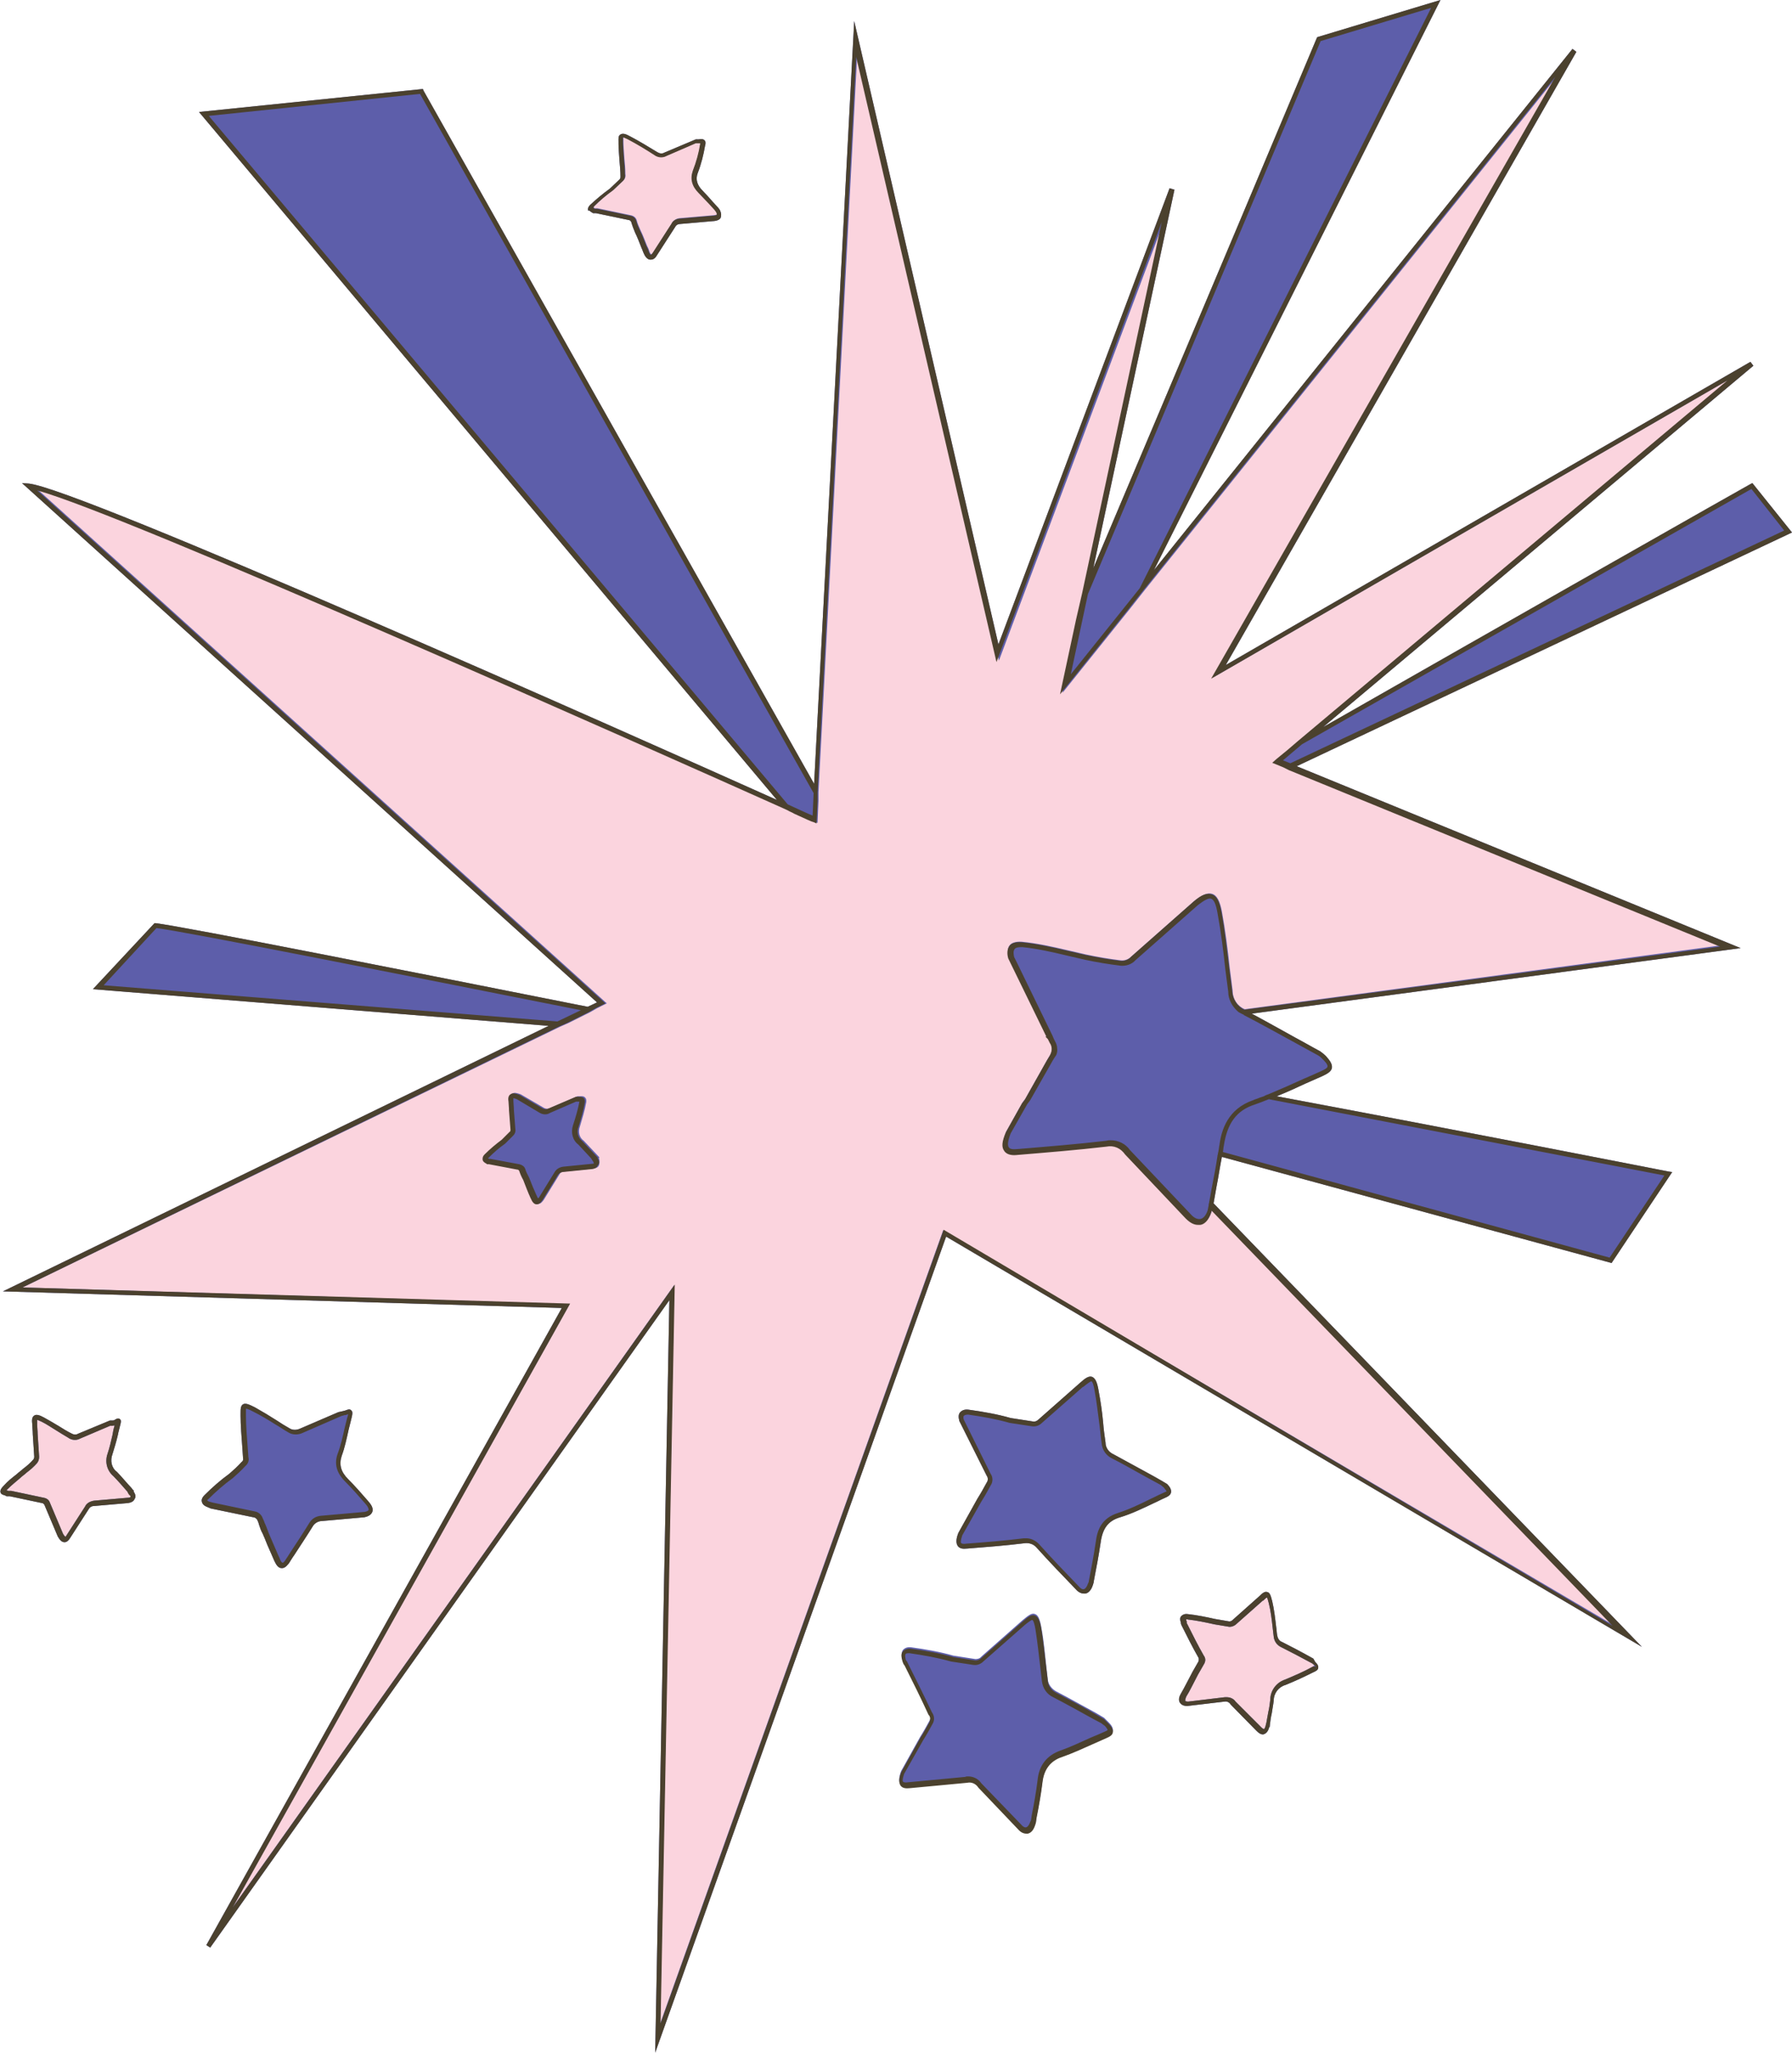 <?xml version="1.0" encoding="UTF-8"?><svg xmlns="http://www.w3.org/2000/svg" xmlns:xlink="http://www.w3.org/1999/xlink" height="419.8" preserveAspectRatio="xMidYMid meet" version="1.0" viewBox="-0.5 0.0 366.5 419.8" width="366.5" zoomAndPan="magnify"><g><g id="change1_1"><path d="M226.3,352.3c0.5,0.5,0.9,1.1,0.8,1.7c-0.1,0.5-0.6,0.9-1.4,1.2c-0.9,0.4-1.8,0.8-2.7,1.2 c-2,0.9-4.2,1.9-6.2,2.6c-2.4,0.8-3.8,2.6-4.1,5.3c-0.3,2.4-0.7,4.8-1.2,7.2l-0.1,0.7c0,0.3-0.1,0.6-0.2,0.8 c-0.4,1.2-1,1.6-1.5,1.7c-0.1,0-0.2,0-0.3,0c-0.4,0-1-0.2-1.7-0.9l-8.1-8.5c-0.6-0.8-1.5-1.1-2.3-1l-11.7,1.1 c-0.9,0.1-1.6-0.1-1.9-0.5c-0.4-0.5-0.4-1.4,0.1-2.7l3.9-7c0.7-1.1,1.3-2.2,1.9-3.3c0.3-0.5,0.2-1-0.1-1.4l-0.1-0.1 c-1.6-3.3-3.2-6.7-4.9-10.1c-0.2-0.1-0.3-0.4-0.5-1.1c-0.2-0.8-0.1-1.4,0.2-1.8c0.4-0.4,0.9-0.6,1.7-0.5c2.9,0.4,5.8,0.9,8.6,1.7 l4.5,0.7c0.4,0,0.9-0.1,1.2-0.5l8.5-7.5c1.1-0.9,1.8-1.5,2.5-1.2c0.6,0.2,1,1,1.3,2.9c0.5,2.6,0.7,5.3,1,7.9 c0.1,0.9,0.2,1.7,0.3,2.6c0.1,1,0.8,1.9,1.7,2.4c2.7,1.4,5.5,3,8.1,4.4l1.7,1L226.3,352.3z M42.6,308.5l8.7,1.8 c0.3,0,0.6,0.2,0.8,0.5c0.2,0.4,0.3,0.7,0.4,1.1c0.2,0.6,0.4,1.2,0.7,1.7c0.2,0.4,0.6,1.4,1,2.4c0.5,1.1,1,2.3,1.4,3.2 c0.3,0.6,0.7,1.5,1.5,1.5c0,0,0.1,0,0.1,0c0.7,0,1.2-0.8,1.4-1c0.2-0.3,0.6-1,1.1-1.7c1.1-1.7,2.7-4.1,3.8-5.9 c0.3-0.5,0.9-0.9,1.5-1l9-0.8c1-0.2,1.4-0.6,1.6-1c0.2-0.4,0.2-1-0.4-1.8l-0.4-0.5c-1.3-1.5-2.7-3.1-4.1-4.5 c-1.5-1.5-1.9-3-1.3-4.8c0.6-1.6,1-3.5,1.4-5.3c0.2-0.7,0.3-1.3,0.5-2c0.3-1.2,0.4-1.7,0-2c-0.3-0.3-0.7-0.1-1,0 c-0.2,0.1-0.4,0.1-0.7,0.2l-0.9,0.2l-7.9,3.4c-0.7,0.3-1.5,0.3-2.1-0.1c-0.9-0.5-1.7-1-2.6-1.6c-1.4-0.9-2.9-1.8-4.5-2.7 c-1.2-0.6-1.9-0.9-2.4-0.6c-0.5,0.3-0.5,1-0.5,1.9l0,0.5c0,1.6,0.2,4.5,0.4,7l0.1,1.5l0,0.1c0.1,0.3,0,0.6-0.3,0.8 c-0.8,0.9-1.7,1.7-2.5,2.4c-1.8,1.3-3.5,2.8-5.1,4.4c-0.6,0.6-0.6,1.1-0.5,1.4c0.1,0.3,0.3,0.7,1.1,1L42.6,308.5z M26.8,305 l0.1-0.1l-0.3-0.3c0,0-0.1-0.2-0.3-0.4c-0.7-0.7-2-2.3-2.9-3.2c-1.1-0.8-1.4-2.3-0.9-3.6c0.4-1.3,0.8-2.6,1.1-3.9 c0.1-0.6,0.3-1.2,0.4-1.7c0.2-0.8,0.4-1.3,0-1.6c-0.3-0.2-0.6-0.1-0.9,0.1c-0.2,0.1-0.3,0.2-0.5,0.2H22l-6.5,2.7 c-0.5,0.3-1,0.2-1.5-0.1c-0.8-0.4-1.6-0.9-2.4-1.4c-1-0.6-2-1.2-3.1-1.8c-0.9-0.5-1.6-0.7-2-0.4c-0.5,0.3-0.5,1-0.4,1.8l0,0.1 c0,0.5,0.1,1.2,0.1,1.9c0.1,1.4,0.2,3.2,0.3,4.6c0,0.3-0.1,0.5-0.2,0.6c-0.6,0.7-1.3,1.3-2.1,1.9c-0.4,0.4-0.9,0.7-1.3,1.1 c-0.9,0.7-1.8,1.4-2.6,2.3c-0.5,0.5-0.8,0.9-0.7,1.4c0.1,0.4,0.5,0.5,0.8,0.6c0.1,0,0.2,0.1,0.3,0.1l0.1,0.1h0.7l6.6,1.4 c0.2,0,0.4,0.2,0.5,0.4l2.7,6.4c0.3,0.5,0.7,1.2,1.4,1.2c0,0,0,0,0,0c0.4,0,0.8-0.3,1.1-0.8l3.8-5.9c0.2-0.4,0.6-0.7,1.1-0.7 l6.9-0.6c0.9-0.1,1.3-0.5,1.4-0.8C27.3,306.2,27.3,305.7,26.8,305C26.8,305,26.8,305,26.8,305z M120.8,43.6l0.6,0l6.7,1.4 c0.2,0,0.4,0.2,0.5,0.4c0.2,0.7,0.5,1.5,0.8,2.2c0.5,1,0.9,2.1,1.3,3.1c0.2,0.4,0.3,0.8,0.5,1.2c0.4,0.9,0.9,1.2,1.3,1.2 c0,0,0.1,0,0.1,0c0.3,0,0.8-0.1,1.2-0.8c0.5-0.8,2.5-3.9,3.8-5.9c0.2-0.4,0.6-0.6,1.1-0.6l6.9-0.6c0.8-0.1,1.2-0.4,1.3-0.7 c0.1-0.3,0.2-0.8-0.2-1.6l-0.3-0.4c-0.4-0.4-0.7-0.8-1.1-1.2c-0.7-0.8-1.4-1.6-2.1-2.3c-1.1-1.1-1.5-2.3-1-3.6 c0.7-1.8,1.2-3.8,1.5-5.6c0.1-0.3,0.2-0.8-0.1-1.1c-0.3-0.3-0.7-0.3-1.2-0.2h-0.6l-6.4,2.7c-0.5,0.3-1,0.2-1.5-0.1 c-1.8-1.1-3.6-2.2-5.5-3.2c-0.9-0.5-1.5-0.7-2-0.4c-0.5,0.3-0.4,0.8-0.4,1.5l0,0.4c0,0.8,0.1,2.1,0.2,3.5c0.1,1.1,0.2,2.2,0.2,3.2 c0,0.2,0,0.4-0.2,0.6l-2,1.9c-1.4,1-2.7,2.1-4,3.3c-0.5,0.5-0.5,0.9-0.4,1.2C120,42.9,120.2,43.3,120.8,43.6z M264.7,156.7 L366,108.9l-8.1-10.1l-0.4,0.2c-0.8,0.4-49.9,28.3-87.4,49.7l88-73.9l-0.6-0.8l-107.3,62l71.7-125.4l-0.8-0.6l-85.6,106.6L294.1,0 l-25.2,7.6l-0.1,0.2c-0.4,1-25.6,60.9-45.7,108.4l16.6-77.4l-1-0.3l-35,93.3L174.2,4.3l-8.2,156L86.1,18.5L86,18.2l-45.8,4.7 l118.2,140.7c-31.2-14-143.1-63.8-153-64.7L4,98.8L121.6,205l-1.9,0.9c-33.2-6.6-83-16.5-88.4-17.1l-0.2,0l-12.6,13.5l93.2,7.5 L0.1,264.1l114.3,3.4L41.7,397.8l0.8,0.5l93.9-132.4l-2.9,153.9L193,252.9l142.3,83.9l-87.6-90.7c0.2-1.1,0.4-2.2,0.6-3.4 c0.4-2,0.7-4.1,1.1-6.1l79.7,21.7l12.4-18.6l-0.7-0.1c-3.1-0.6-42.2-8.3-80.2-15.4c2-0.8,4-1.7,5.9-2.6c1.1-0.5,2.3-1,3.4-1.5 c1.1-0.5,1.9-1,2-1.7c0.1-0.7-0.3-1.4-1.2-2.4c-0.4-0.4-0.8-0.7-1.2-1c-1.7-0.9-3.4-1.9-5.1-2.8c-2.9-1.6-5.9-3.3-8.9-4.9l100-13.4 L264.7,156.7z M237.2,302.9L237.2,302.9c-1.2-0.7-2.3-1.3-3.4-1.9c-2.2-1.2-4.4-2.4-6.6-3.6c-0.9-0.4-1.6-1.3-1.6-2.4 c-0.2-1.4-0.4-2.8-0.5-4.2c-0.2-2.1-0.5-4.2-0.9-6.3c-0.3-1.9-0.7-2.6-1.3-2.9c-0.7-0.3-1.5,0.3-2.5,1.2l-8.5,7.5 c-0.3,0.3-0.7,0.5-1.2,0.4l-4.5-0.7c-2.8-0.8-5.7-1.3-8.6-1.7c-0.8-0.1-1.3,0.1-1.7,0.5c-0.4,0.4-0.4,1-0.2,1.8l5.6,11.2 c0.3,0.4,0.3,1,0,1.4c-0.6,1.1-1.2,2.2-1.9,3.3l-3.9,7c-0.5,1.3-0.5,2.1-0.1,2.7c0.4,0.5,1,0.6,1.9,0.5c3.8-0.3,7.8-0.6,11.8-1.1 c0.9-0.1,1.8,0.2,2.4,0.9c2.6,2.9,5.4,5.8,8,8.5c0.6,0.7,1.2,0.9,1.7,0.9c0.1,0,0.2,0,0.3,0c0.5-0.1,1.1-0.5,1.5-1.7 c0.1-0.3,0.2-0.6,0.2-0.8c0.5-2.6,1-5.2,1.4-7.9c0.4-3,1.6-4.5,4-5.2c2.3-0.7,4.6-1.8,6.9-2.9c0.7-0.3,1.4-0.7,2.1-1 c0.7-0.3,1.3-0.6,1.4-1.2c0.1-0.6-0.3-1.2-0.8-1.7L237.2,302.9z M268.1,339.2c-2.5-1.4-4.6-2.5-6.4-3.4c-0.6-0.2-0.9-0.8-1-1.4 c-0.1-0.6-0.1-1.1-0.2-1.7c-0.2-1.7-0.4-3.5-0.8-5.2c-0.3-1.2-0.5-1.8-1-1.9c-0.5-0.2-1,0.2-1.6,0.8l-5.5,4.9 c-0.2,0.2-0.4,0.3-0.7,0.3l-2.9-0.5c-1.8-0.4-3.7-0.8-5.6-1c-0.7-0.1-1.1,0.2-1.3,0.4c-0.3,0.3-0.3,0.8-0.1,1.3 c0,0.3,0.1,0.5,0.2,0.7c1.1,2.2,2.2,4.4,3.4,6.5c0.1,0.2,0.1,0.5,0,0.8l-1.2,2.1c-0.9,1.7-1.7,3.3-2.4,4.5 c-0.4,0.7-0.5,1.3-0.2,1.8c0.2,0.3,0.6,0.7,1.5,0.7c0,0,0,0,0,0l7.6-0.9c0.5-0.1,1,0.1,1.3,0.6l5.3,5.4c0.5,0.5,0.9,0.7,1.2,0.7 c0.1,0,0.2,0,0.2,0c0.3-0.1,0.8-0.3,1.1-1.2l0.1-0.3l0.1-0.1l0-0.2c0.1-0.8,0.2-1.7,0.4-2.5c0.1-0.8,0.3-1.7,0.4-2.6 c0-1.5,1-2.8,2.4-3.2c2-0.8,3.9-1.7,5.7-2.6c0.5-0.2,1-0.5,1-0.9c0.1-0.5-0.3-0.9-0.6-1.2L268.1,339.2z" fill="#5d5eaa"/></g><g id="change2_1"><path d="M208.5,192.6c3.1,0.3,6.2,1,9.2,1.7c1.3,0.3,2.6,0.6,3.9,0.9c2.3,0.5,4.7,0.9,7.1,1.2c0.8,0.1,1.6-0.2,2.2-0.8 l12.8-11.3c1.6-1.3,2.8-1.8,3.7-1.5c1,0.3,1.6,1.5,2,3.6c0.7,3.8,1.2,7.7,1.6,11.5c0.2,1.6,0.4,3.1,0.6,4.7c0,1.7,1,3.2,2.5,3.8 l97.7-13.1l-88.2-36.1l-0.6-0.3l-0.6-0.3l-2.2-0.9l0.9-0.8l2.2-1.8l2.1-1.8l87.9-73.8l-105.6,61l70.4-123.1l-84.5,105.3l-1.5,1.9 l-1.5,1.9l-13.8,17.2l3.3-15.4l0.6-2.6l0.6-2.6l16.3-76l-33.8,90L174.8,11.5L166.9,162l0,0.9l0,0.9l-0.2,4.5l-0.7-0.3 c-0.1-0.1-1.5-0.7-3.9-1.7c-0.3-0.1-0.7-0.3-1-0.5c-0.3-0.1-0.7-0.3-1-0.5c-26.8-12-135.3-60.4-152.8-65.1l116.3,105l-2,1l-0.7,0.4 l-0.7,0.4l-4.4,2.2l-0.9,0.4l-0.9,0.4L4.1,263.3l111.9,3.4l-69,123.5l90.4-127.4l-2.9,151.1l57.9-162.3l0.5,0.3l136.5,80.4 l-82-84.9l-0.1,0.4c-0.6,1.8-1.5,2.3-2.2,2.5c-0.1,0-0.3,0-0.5,0c-0.6,0-1.5-0.3-2.5-1.3l-12.4-13.1c-0.9-1.2-2.4-1.8-3.8-1.6 c-6,0.7-12.2,1.2-18.2,1.7c-0.9,0.1-2.1,0.1-2.7-0.8c-0.6-0.8-0.4-1.9,0.3-3.8l3.3-5.9l0.3-0.4l0.3-0.4l4.5-8l0.3-0.5l0.3-0.5 l0.1-0.2c0.4-0.8,0.4-1.7-0.1-2.4l-0.4-0.8l-0.5-0.5l0.2,0l-7.8-16c-0.4-1.4-0.1-2.2,0.3-2.6C206.4,192.9,207.1,192.5,208.5,192.6z M122,238.3c-0.1,0.3-0.4,0.6-1.2,0.7l-6,0.6c-0.4,0-0.7,0.2-0.9,0.6l-3.2,5.2c-0.3,0.4-0.6,0.8-1.1,0.8c0,0-0.1,0-0.1,0 c-0.6-0.1-0.9-0.6-1.1-1.1l-0.1-0.2c-0.5-1.1-1.1-2.3-1.5-3.7c-0.3-0.5-0.6-1.2-0.8-1.8c-0.1-0.1-0.2-0.3-0.4-0.3l-5.8-1.1l-0.4,0 l-0.1-0.1c-0.6-0.3-0.8-0.7-0.8-0.9c0-0.2,0-0.6,0.4-1c1.1-1.1,2.2-2.1,3.5-3l1.6-1.6c0.1-0.1,0.2-0.3,0.2-0.5 c-0.1-1.2-0.2-2.7-0.3-3.9c0-0.7-0.1-1.3-0.1-1.8c0-0.5,0-1.2,0.4-1.5c0.5-0.4,1.2-0.1,1.8,0.1l4.8,2.8c0.4,0.2,0.8,0.2,1.2,0 l5.6-2.4h0.4c0.4,0,0.9-0.1,1.2,0.3c0.3,0.3,0.2,0.8,0.2,0.9c-0.3,1.7-0.8,3.3-1.3,5c-0.4,1.1-0.1,2.3,0.8,2.9l3.2,3.4l-0.1,0.1 c0,0,0,0,0,0C122.2,237.5,122.1,238,122,238.3z M26,305.6c0.2,0.3,0.2,0.4,0.2,0.5c0,0.1-0.2,0.2-0.5,0.2l-6.9,0.6 c-0.8,0.1-1.6,0.5-1.9,1.2l-3.8,5.9c-0.1,0.2-0.2,0.3-0.2,0.3c0,0-0.2-0.1-0.5-0.6l-2.7-6.4c-0.2-0.6-0.7-0.9-1.3-1l-6.6-1.4 l-0.6,0c-0.1,0-0.2-0.1-0.4-0.1c0.1-0.1,0.2-0.2,0.3-0.3c0.8-0.8,1.7-1.5,2.5-2.2c0.4-0.4,0.9-0.7,1.3-1.1c0.8-0.6,1.5-1.2,2.2-2 c0.3-0.4,0.4-0.8,0.4-1.3c-0.1-1.5-0.2-3.2-0.3-4.6c0-0.7-0.1-1.4-0.1-1.9l0-0.1c0-0.3,0-0.7,0-0.9c0.1,0,0.4,0.1,1,0.4 c1,0.5,2,1.2,3,1.8c0.8,0.5,1.6,1,2.3,1.4c0.8,0.6,1.8,0.6,2.5,0.2l6.1-2.6l0.5,0c0.1,0,0.3-0.1,0.4-0.1c0,0.1,0,0.1,0,0.2 c-0.2,0.6-0.3,1.2-0.4,1.8c-0.3,1.3-0.6,2.6-1,3.8c-0.6,1.7-0.1,3.5,1.2,4.6c0.8,0.8,2.2,2.4,2.8,3.1c0.1,0.1,0.1,0.1,0.1,0.2 C25.7,305.2,25.8,305.4,26,305.6z M120.9,42.4c0,0,0-0.1,0.2-0.3c1.2-1.2,2.5-2.3,3.9-3.3l2-1.9c0.4-0.4,0.5-0.9,0.4-1.4 c0-1-0.1-2.1-0.2-3.1c-0.1-1.4-0.2-2.7-0.2-3.4l0-0.4c0-0.2,0-0.5,0-0.6c0.1,0,0.4,0.1,1,0.4c1.9,1,3.7,2.1,5.4,3.2 c0.8,0.6,1.8,0.6,2.5,0.2l6-2.6h0.5l0.1,0c0.1,0,0.2,0,0.3,0c0,0,0,0.1,0,0.1c-0.3,1.9-0.8,3.7-1.5,5.5c-0.6,1.7-0.2,3.2,1.2,4.6 c0.7,0.7,1.4,1.5,2.1,2.2c0.4,0.4,0.7,0.8,1.1,1.2l0.3,0.4c0.2,0.3,0.2,0.5,0.2,0.6c0,0.1-0.2,0.1-0.5,0.2l-6.9,0.6 c-0.8,0-1.6,0.4-1.9,1.1c-1.3,2-3.3,5.1-3.8,5.9c-0.2,0.3-0.3,0.4-0.4,0.4c-0.1,0-0.2-0.1-0.4-0.6c-0.1-0.4-0.3-0.8-0.5-1.2 c-0.4-1-0.8-2.1-1.3-3.1c-0.3-0.7-0.6-1.3-0.8-2.1c-0.2-0.6-0.7-0.9-1.3-1l-6.7-1.4l-0.5,0C120.9,42.5,120.9,42.4,120.9,42.4z M268.1,340.4c0.1,0.1,0.2,0.2,0.2,0.3c-0.1,0-0.2,0.1-0.4,0.2c-1.8,1-3.7,1.8-5.6,2.6c-1.8,0.6-3,2.3-3,4.1 c-0.1,0.8-0.2,1.7-0.4,2.5c-0.1,0.7-0.3,1.5-0.4,2.2l-0.2,0.8c-0.1,0.3-0.2,0.5-0.3,0.5c-0.1,0-0.3-0.1-0.5-0.3l-5.3-5.3 c-0.4-0.6-1.1-0.9-1.8-0.9c-0.1,0-0.3,0-0.4,0l-7.5,0.9c-0.4,0-0.6-0.1-0.6-0.2c0-0.1,0-0.3,0.2-0.8c0.7-1.1,1.5-2.8,2.4-4.5 l1.2-2.1c0.4-0.6,0.4-1.3,0-1.8c-1.2-2.1-2.3-4.3-3.4-6.5c-0.1-0.1-0.1-0.2-0.1-0.4l0-0.1c-0.1-0.2-0.1-0.4-0.1-0.4 c0,0,0.1-0.1,0.3,0c1.8,0.2,3.7,0.6,5.5,1l3,0.5l0.1,0c0.6,0,1.1-0.3,1.4-0.6l5.3-4.7l0.2-0.1c0.2-0.2,0.5-0.5,0.7-0.6 c0.1,0.1,0.2,0.4,0.4,1.2c0.4,1.6,0.6,3.3,0.8,5.1c0.1,0.6,0.1,1.1,0.2,1.7c0.1,1,0.7,1.8,1.6,2.2c1.8,0.9,3.9,2,6.3,3.3 L268.1,340.4z" fill="#fbd4de"/></g><g id="change3_1"><path d="M264.7,156.7L366,108.9l-8.1-10.1l-0.4,0.2c-0.8,0.4-49.9,28.3-87.4,49.7l88-73.9l-0.6-0.8l-107.3,62 l71.7-125.4l-0.8-0.6l-85.6,106.6L294.1,0l-25.2,7.6l-0.1,0.2c-0.4,1-25.6,60.9-45.7,108.4l16.6-77.4l-1-0.3l-35,93.3L174.2,4.3 l-8.2,156L86.1,18.5L86,18.2l-45.8,4.7l118.2,140.7c-31.2-14-143.1-63.8-153-64.7L4,98.8L121.6,205l-1.9,0.9 c-33.2-6.6-83-16.5-88.4-17.1l-0.2,0l-12.6,13.5l93.2,7.5L0.1,264.1l114.3,3.4L41.7,397.8l0.8,0.5l93.9-132.4l-2.9,153.9L193,252.9 l142.3,83.9l-87.6-90.7c0.2-1.1,0.4-2.2,0.6-3.4c0.4-2,0.7-4.1,1.1-6.1l79.7,21.7l12.4-18.6l-0.7-0.1c-3.1-0.6-42.2-8.3-80.2-15.4 c2-0.8,4-1.7,5.9-2.6c1.1-0.5,2.3-1,3.4-1.5c1.1-0.5,1.9-1,2-1.7c0.1-0.7-0.3-1.4-1.2-2.4c-0.4-0.4-0.8-0.7-1.2-1 c-1.7-0.9-3.4-1.9-5.1-2.8c-2.9-1.6-5.9-3.3-8.9-4.9l100-13.4L264.7,156.7z M357.7,100l6.7,8.5l-101,47.6l-1.5-0.6l3.9-3.3 C302.2,131.5,352.8,102.8,357.7,100z M269.6,8.4l22.6-6.8l-59.6,118.7l-14.1,17.6l3.5-16.4C241.5,75.1,267.2,14.1,269.6,8.4z M42.2,23.7l43.2-4.5l80.5,143l-0.2,4.6c-1-0.4-2.7-1.2-5.1-2.3L42.2,23.7z M20.7,201.5l10.8-11.7c6.4,0.8,54.1,10.3,86.8,16.8 l-4.8,2.3L20.7,201.5z M339.9,240.4l-11.2,16.8l-79.1-21.6c0.1-0.4,0.1-0.9,0.2-1.3c0.7-4.6,2.6-7.2,6.3-8.4 c0.9-0.3,1.9-0.7,2.9-1.1C287,230.2,317.7,236.1,339.9,240.4z M263.9,213c1.7,0.9,3.4,1.9,5.1,2.8c0.4,0.2,0.7,0.5,1,0.8l0,0 c0.3,0.3,1.1,1.1,1,1.5c0,0.3-0.5,0.6-1.4,1c-1.1,0.5-2.2,1-3.4,1.5c-2.4,1.1-4.9,2.2-7.3,3.2c-0.3,0.1-0.6,0.2-0.9,0.4 c-0.3,0.1-0.6,0.2-0.9,0.3c-0.4,0.2-0.9,0.3-1.3,0.5c-5.2,1.8-6.5,6.1-6.9,9.2c-0.1,0.4-0.1,0.8-0.2,1.2c0,0.2-0.1,0.3-0.1,0.5 c0,0.2-0.1,0.3-0.1,0.5c-0.3,2.1-0.7,4.1-1.1,6.2c-0.2,0.9-0.3,1.8-0.5,2.7c0,0.2-0.1,0.4-0.1,0.6c0,0.1-0.1,0.3-0.1,0.4l0,0.2 l-0.2,1c-0.3,1-0.9,1.7-1.5,1.8c-0.6,0.1-1.3-0.2-2-1l-12.4-13.1c-0.9-1.3-2.4-2-3.9-2c-0.3,0-0.6,0-0.9,0.1 c-6,0.7-12.2,1.2-18.2,1.7c-1,0.1-1.6,0-1.8-0.4c-0.2-0.3-0.3-1,0.4-2.8l3.4-6l0.3-0.4l0.3-0.4l2.1-3.7l2.5-4.4l0.3-0.5l0.2-0.3 c0,0,0-0.1,0.1-0.1c0.3-0.5,0.4-1.1,0.3-1.7c0-0.3-0.1-0.6-0.2-0.9c-0.1-0.2-0.2-0.4-0.3-0.6l-0.2-0.4l-0.2-0.5l-7.3-15l-0.6-1.2 c-0.1-0.5-0.2-1.2,0.1-1.6c0.3-0.4,1-0.4,1.6-0.4c3,0.3,6.1,1,9,1.7c1.3,0.3,2.6,0.6,3.9,0.9c2.3,0.5,4.8,0.9,7.2,1.2 c1.1,0.1,2.3-0.3,3-1.1l12.8-11.3c1.3-1,2.2-1.5,2.7-1.3c0.6,0.2,1,1.2,1.3,2.9c0.7,3.8,1.2,7.7,1.6,11.5c0.2,1.6,0.4,3.1,0.6,4.6 c0,1.6,0.8,3,1.9,4c0.2,0.2,0.4,0.3,0.6,0.4c0.2,0.1,0.4,0.2,0.6,0.3c0,0,0.1,0,0.1,0.1C257.2,209.3,260.6,211.2,263.9,213z M254,206.5c-1.5-0.7-2.4-2.2-2.5-3.8c-0.2-1.6-0.4-3.1-0.6-4.7c-0.5-3.8-0.9-7.8-1.6-11.5c-0.4-2.2-1-3.3-2-3.6 c-1-0.3-2.1,0.1-3.7,1.5l-12.8,11.3c-0.5,0.6-1.4,0.9-2.2,0.8c-2.4-0.3-4.7-0.7-7.1-1.2c-1.3-0.3-2.6-0.6-3.9-0.9 c-3-0.7-6.1-1.4-9.2-1.7c-1.4-0.1-2.1,0.3-2.4,0.7c-0.3,0.4-0.7,1.2-0.3,2.6l7.8,16l-0.2,0l0.5,0.5l0.4,0.8 c0.5,0.7,0.5,1.6,0.1,2.4l-0.1,0.2l-0.3,0.5l-0.3,0.5l-4.5,8l-0.3,0.4l-0.3,0.4l-3.3,5.9c-0.8,1.9-0.9,3-0.3,3.8 c0.6,0.9,1.9,0.9,2.7,0.8c6-0.5,12.2-1,18.2-1.7c1.5-0.3,2.9,0.3,3.8,1.6l12.4,13.1c1,1,1.8,1.3,2.5,1.3c0.2,0,0.3,0,0.5,0 c0.7-0.1,1.6-0.7,2.2-2.5l0.1-0.4l82,84.9L193,251.8l-0.5-0.3l-57.9,162.3l2.9-151.1L47.1,390.1l69-123.5L4.1,263.3L113.7,210 l0.9-0.4l0.9-0.4l4.4-2.2l0.7-0.4l0.7-0.4l2-1L7.1,100.3c17.5,4.7,126,53.1,152.8,65.1c0.4,0.2,0.7,0.3,1,0.5 c0.4,0.2,0.7,0.3,1,0.5c2.4,1.1,3.7,1.7,3.9,1.7l0.7,0.3l0.2-4.5l0-0.9l0-0.9l7.9-150.5l28.7,123.8l33.8-90l-16.3,76l-0.6,2.6 l-0.6,2.6l-3.3,15.4l13.8-17.2l1.5-1.9l1.5-1.9l84.5-105.3l-70.4,123.1l105.6-61l-87.9,73.8l-2.1,1.8l-2.2,1.8l-0.9,0.8l2.2,0.9 l0.6,0.3l0.6,0.3l88.2,36.1L254,206.5z M42.6,308.5l8.7,1.8c0.3,0,0.6,0.2,0.8,0.5c0.2,0.4,0.3,0.7,0.4,1.1 c0.2,0.6,0.4,1.2,0.7,1.7c0.2,0.4,0.6,1.4,1,2.4c0.5,1.1,1,2.3,1.4,3.2c0.3,0.6,0.7,1.5,1.5,1.5c0,0,0.1,0,0.1,0 c0.7,0,1.2-0.8,1.4-1c0.2-0.3,0.6-1,1.1-1.7c1.1-1.7,2.7-4.1,3.8-5.9c0.3-0.5,0.9-0.9,1.5-1l9-0.8c1-0.2,1.4-0.6,1.6-1 c0.2-0.4,0.2-1-0.4-1.8l-0.4-0.5c-1.3-1.5-2.7-3.1-4.1-4.5c-1.5-1.5-1.9-3-1.3-4.8c0.6-1.6,1-3.5,1.4-5.3c0.2-0.7,0.3-1.3,0.5-2 c0.3-1.2,0.4-1.7,0-2c-0.3-0.3-0.7-0.1-1,0c-0.2,0.1-0.4,0.1-0.7,0.2l-0.9,0.2l-7.9,3.4c-0.7,0.3-1.5,0.3-2.1-0.1 c-0.9-0.5-1.7-1-2.6-1.6c-1.4-0.9-2.9-1.8-4.5-2.7c-1.2-0.6-1.9-0.9-2.4-0.6c-0.5,0.3-0.5,1-0.5,1.9l0,0.5c0,1.6,0.2,4.5,0.4,7 l0.1,1.5l0,0.1c0.1,0.3,0,0.6-0.3,0.8c-0.8,0.9-1.7,1.7-2.5,2.4c-1.8,1.3-3.5,2.8-5.1,4.4c-0.6,0.6-0.6,1.1-0.5,1.4 c0.1,0.3,0.3,0.7,1.1,1L42.6,308.5z M42.1,306.6c1.5-1.5,3.2-3,5-4.3c0.9-0.8,1.8-1.6,2.6-2.5c0.5-0.4,0.8-1.1,0.6-1.8l-0.1-1.4 c-0.2-2.5-0.4-5.3-0.4-6.9l0-0.6c0-0.4,0-0.9,0-1c0.1,0,0.4,0,1.5,0.6c1.6,0.8,3.1,1.7,4.5,2.6c0.9,0.5,1.7,1.1,2.6,1.6 c0.9,0.6,2.1,0.6,3.1,0.1l7.8-3.4l0.7-0.2c0.3,0,0.5-0.1,0.7-0.2c0,0.2-0.1,0.5-0.2,0.8c-0.2,0.7-0.3,1.3-0.5,2 c-0.4,1.8-0.8,3.6-1.4,5.2c-0.8,2.1-0.3,4,1.5,5.8c1.4,1.4,2.8,3,4.1,4.5l0.4,0.5c0.2,0.3,0.3,0.6,0.3,0.8 c-0.1,0.2-0.4,0.3-0.8,0.4l-9,0.8c-1,0.1-1.8,0.6-2.3,1.4c-1.1,1.8-2.6,4.1-3.8,5.9c-0.5,0.8-0.9,1.4-1.1,1.7 c-0.3,0.5-0.5,0.6-0.6,0.6c0,0-0.3,0-0.6-0.9c-0.4-0.8-0.9-2.1-1.4-3.2c-0.4-1-0.9-2-1-2.4c-0.2-0.5-0.4-1.1-0.7-1.7 c-0.1-0.4-0.3-0.7-0.5-1.2c-0.3-0.6-0.9-1-1.5-1.1l-8.6-1.8l-0.7-0.2c-0.3-0.1-0.4-0.2-0.4-0.3C41.8,307,41.8,306.8,42.1,306.6z M26.8,305l0.1-0.1l-0.3-0.3c0,0-0.1-0.2-0.3-0.4c-0.7-0.7-2-2.3-2.9-3.2c-1.1-0.8-1.4-2.3-0.9-3.6c0.4-1.3,0.8-2.6,1.1-3.9 c0.1-0.6,0.3-1.2,0.4-1.7c0.2-0.8,0.4-1.3,0-1.6c-0.3-0.2-0.6-0.1-0.9,0.1c-0.2,0.1-0.3,0.2-0.5,0.2H22l-6.5,2.7 c-0.5,0.3-1,0.2-1.5-0.1c-0.8-0.4-1.6-0.9-2.4-1.4c-1-0.6-2-1.2-3.1-1.8c-0.9-0.5-1.6-0.7-2-0.4c-0.5,0.3-0.5,1-0.4,1.8l0,0.1 c0,0.5,0.1,1.2,0.1,1.9c0.1,1.4,0.2,3.2,0.3,4.6c0,0.3-0.1,0.5-0.2,0.6c-0.6,0.7-1.3,1.3-2.1,1.9c-0.4,0.4-0.9,0.7-1.3,1.1 c-0.9,0.7-1.8,1.4-2.6,2.3c-0.5,0.5-0.8,0.9-0.7,1.4c0.1,0.4,0.5,0.5,0.8,0.6c0.1,0,0.2,0.1,0.3,0.1l0.1,0.1h0.7l6.6,1.4 c0.2,0,0.4,0.2,0.5,0.4l2.7,6.4c0.3,0.5,0.7,1.2,1.4,1.2c0,0,0,0,0,0c0.4,0,0.8-0.3,1.1-0.8l3.8-5.9c0.2-0.4,0.6-0.7,1.1-0.7 l6.9-0.6c0.9-0.1,1.3-0.5,1.4-0.8C27.3,306.2,27.3,305.7,26.8,305C26.8,305,26.8,305,26.8,305z M26.2,306.1c0,0.1-0.2,0.2-0.5,0.2 l-6.9,0.6c-0.8,0.1-1.6,0.5-1.9,1.2l-3.8,5.9c-0.1,0.2-0.2,0.3-0.2,0.3c0,0-0.2-0.1-0.5-0.6l-2.7-6.4c-0.2-0.6-0.7-0.9-1.3-1 l-6.6-1.4l-0.6,0c-0.1,0-0.2-0.1-0.4-0.1c0.1-0.1,0.2-0.2,0.3-0.3c0.8-0.8,1.7-1.5,2.5-2.2c0.4-0.4,0.9-0.7,1.3-1.1 c0.8-0.6,1.5-1.2,2.2-2c0.3-0.4,0.4-0.8,0.4-1.3c-0.1-1.5-0.2-3.2-0.3-4.6c0-0.7-0.1-1.4-0.1-1.9l0-0.1c0-0.3,0-0.7,0-0.9 c0.1,0,0.4,0.1,1,0.4c1,0.5,2,1.2,3,1.8c0.8,0.5,1.6,1,2.3,1.4c0.8,0.6,1.8,0.6,2.5,0.2l6.1-2.6l0.5,0c0.1,0,0.3-0.1,0.4-0.1 c0,0.1,0,0.1,0,0.2c-0.2,0.6-0.3,1.2-0.4,1.8c-0.3,1.3-0.6,2.6-1,3.8c-0.6,1.7-0.1,3.5,1.2,4.6c0.8,0.8,2.2,2.4,2.8,3.1 c0.1,0.1,0.1,0.1,0.1,0.2c0.1,0.2,0.2,0.4,0.4,0.6C26.2,305.9,26.2,306,26.2,306.1z M120.8,43.6l0.6,0l6.7,1.4 c0.2,0,0.4,0.2,0.5,0.4c0.2,0.7,0.5,1.5,0.8,2.2c0.5,1,0.9,2.1,1.3,3.1c0.2,0.4,0.3,0.8,0.5,1.2c0.4,0.9,0.9,1.2,1.3,1.2 c0,0,0.1,0,0.1,0c0.3,0,0.8-0.1,1.2-0.8c0.5-0.8,2.5-3.9,3.8-5.9c0.2-0.4,0.6-0.6,1.1-0.6l6.9-0.6c0.8-0.1,1.2-0.4,1.3-0.7 c0.1-0.3,0.2-0.8-0.2-1.6l-0.3-0.4c-0.4-0.4-0.7-0.8-1.1-1.2c-0.7-0.8-1.4-1.6-2.1-2.3c-1.1-1.1-1.5-2.3-1-3.6 c0.7-1.8,1.2-3.8,1.5-5.6c0.1-0.3,0.2-0.8-0.1-1.1c-0.3-0.3-0.7-0.3-1.2-0.2h-0.6l-6.4,2.7c-0.5,0.3-1,0.2-1.5-0.1 c-1.8-1.1-3.6-2.2-5.5-3.2c-0.9-0.5-1.5-0.7-2-0.4c-0.5,0.3-0.4,0.8-0.4,1.5l0,0.4c0,0.8,0.1,2.1,0.2,3.5c0.1,1.1,0.2,2.2,0.2,3.2 c0,0.2,0,0.4-0.2,0.6l-2,1.9c-1.4,1-2.7,2.1-4,3.3c-0.5,0.5-0.5,0.9-0.4,1.2C120,42.9,120.2,43.3,120.8,43.6z M121,42.2 c1.2-1.2,2.5-2.3,3.9-3.3l2-1.9c0.4-0.4,0.5-0.9,0.4-1.4c0-1-0.1-2.1-0.2-3.1c-0.1-1.4-0.2-2.7-0.2-3.4l0-0.4c0-0.2,0-0.5,0-0.6 c0.1,0,0.4,0.1,1,0.4c1.9,1,3.7,2.1,5.4,3.2c0.8,0.6,1.8,0.6,2.5,0.2l6-2.6h0.5l0.1,0c0.1,0,0.2,0,0.3,0c0,0,0,0.1,0,0.1 c-0.3,1.9-0.8,3.7-1.5,5.5c-0.6,1.7-0.2,3.2,1.2,4.6c0.7,0.7,1.4,1.5,2.1,2.2c0.4,0.4,0.7,0.8,1.1,1.2l0.3,0.4 c0.2,0.3,0.2,0.5,0.2,0.6c0,0.1-0.2,0.1-0.5,0.2l-6.9,0.6c-0.8,0-1.6,0.4-1.9,1.1c-1.3,2-3.3,5.1-3.8,5.9c-0.2,0.3-0.3,0.4-0.4,0.4 c-0.1,0-0.2-0.1-0.4-0.6c-0.1-0.4-0.3-0.8-0.5-1.2c-0.4-1-0.8-2.1-1.3-3.1c-0.3-0.7-0.6-1.3-0.8-2.1c-0.2-0.6-0.7-0.9-1.3-1 l-6.7-1.4l-0.5,0c-0.2-0.1-0.2-0.2-0.2-0.2C120.9,42.4,120.9,42.3,121,42.2z M237.2,302.9L237.2,302.9c-1.2-0.7-2.3-1.3-3.4-1.9 c-2.2-1.2-4.4-2.4-6.6-3.6c-0.9-0.4-1.6-1.3-1.6-2.4c-0.2-1.4-0.4-2.8-0.5-4.2c-0.2-2.1-0.5-4.2-0.9-6.3c-0.3-1.9-0.7-2.6-1.3-2.9 c-0.7-0.3-1.5,0.3-2.5,1.2l-8.5,7.5c-0.3,0.3-0.7,0.5-1.2,0.4l-4.5-0.7c-2.8-0.8-5.7-1.3-8.6-1.7c-0.8-0.1-1.3,0.1-1.7,0.5 c-0.4,0.4-0.4,1-0.2,1.8l5.6,11.2c0.3,0.4,0.3,1,0,1.4c-0.6,1.1-1.2,2.2-1.9,3.3l-3.9,7c-0.5,1.3-0.5,2.1-0.1,2.7 c0.4,0.5,1,0.6,1.9,0.5c3.8-0.3,7.8-0.6,11.8-1.1c0.9-0.1,1.8,0.2,2.4,0.9c2.6,2.9,5.4,5.8,8,8.5c0.6,0.7,1.2,0.9,1.7,0.9 c0.1,0,0.2,0,0.3,0c0.5-0.1,1.1-0.5,1.5-1.7c0.1-0.3,0.2-0.6,0.2-0.8c0.5-2.6,1-5.2,1.4-7.9c0.4-3,1.6-4.5,4-5.2 c2.3-0.7,4.6-1.8,6.9-2.9c0.7-0.3,1.4-0.7,2.1-1c0.7-0.3,1.3-0.6,1.4-1.2c0.1-0.6-0.3-1.2-0.8-1.7L237.2,302.9z M237,305.5 c-0.7,0.3-1.4,0.7-2.1,1c-2.2,1.1-4.5,2.2-6.7,2.9c-3.5,1.1-4.3,3.6-4.6,6c-0.4,2.7-0.9,5.3-1.4,7.9c0,0.2-0.1,0.4-0.2,0.6 c-0.2,0.6-0.5,1-0.8,1.1c-0.3,0.1-0.7-0.1-1.1-0.6c-2.7-2.8-5.4-5.6-8-8.5c-0.7-0.8-1.7-1.3-2.7-1.3c-0.2,0-0.3,0-0.5,0 c-4,0.5-7.9,0.8-11.8,1.1c-0.5,0.1-0.9,0-1-0.1c-0.1-0.1-0.2-0.4,0.2-1.6l3.9-6.9c0.7-1.1,1.3-2.2,1.9-3.3c0.5-0.7,0.5-1.7,0-2.4 l-5.5-11.1c-0.1-0.4-0.1-0.7,0.1-0.8c0.1-0.1,0.4-0.2,0.8-0.2c2.8,0.4,5.7,0.9,8.5,1.7l4.6,0.7c0.8,0.1,1.5-0.2,2-0.7l8.3-7.3 l0.2-0.1c0.6-0.5,1.4-1.1,1.6-1.1c0.1,0,0.4,0.2,0.7,2.1c0.4,2.1,0.6,4.2,0.9,6.3c0.2,1.4,0.3,2.8,0.5,4.2c0.1,1.4,0.9,2.6,2.2,3.2 c2.2,1.1,4.4,2.4,6.6,3.6c1.1,0.6,2.2,1.2,3.3,1.8l0.6,0.5c0.5,0.6,0.6,0.8,0.6,0.8C237.8,305.1,237.7,305.2,237,305.5z M225.3,351.6l-1.7-1c-2.6-1.5-5.4-3-8.1-4.4c-1-0.5-1.6-1.4-1.7-2.4c-0.1-0.9-0.2-1.7-0.3-2.6c-0.3-2.6-0.6-5.3-1-7.9 c-0.3-1.9-0.7-2.6-1.3-2.9c-0.7-0.3-1.5,0.3-2.5,1.2l-8.5,7.5c-0.3,0.3-0.7,0.5-1.2,0.5l-4.5-0.7c-2.8-0.8-5.7-1.3-8.6-1.7 c-0.8-0.1-1.3,0.1-1.7,0.5c-0.4,0.4-0.4,1-0.2,1.8c0.2,0.7,0.3,0.9,0.5,1.1c1.7,3.4,3.4,6.8,4.9,10.1l0.1,0.1 c0.3,0.4,0.3,0.9,0.1,1.4c-0.6,1.1-1.2,2.2-1.9,3.3l-3.9,7c-0.5,1.3-0.5,2.1-0.1,2.7c0.4,0.5,1,0.6,1.9,0.5l11.7-1.1 c0.9-0.2,1.8,0.2,2.3,1l8.1,8.5c0.6,0.7,1.2,0.9,1.7,0.9c0.1,0,0.2,0,0.3,0c0.5-0.1,1.1-0.5,1.5-1.7c0.1-0.3,0.2-0.6,0.2-0.8 l0.1-0.7c0.5-2.5,0.9-4.8,1.2-7.2c0.3-2.7,1.6-4.5,4.1-5.3c2-0.7,4.2-1.7,6.2-2.6c0.9-0.4,1.8-0.8,2.7-1.2c0.7-0.3,1.3-0.6,1.4-1.2 c0.1-0.6-0.3-1.2-0.8-1.7L225.3,351.6z M225.3,354.2c-0.9,0.4-1.8,0.8-2.8,1.2c-2,0.9-4.1,1.9-6.1,2.6c-2.8,1-4.4,3-4.7,6.1 c-0.3,2.4-0.7,4.7-1.2,7.2l-0.1,0.7c0,0.2-0.1,0.4-0.2,0.6c-0.2,0.6-0.5,1-0.8,1.1c-0.3,0.1-0.7-0.1-1.1-0.6l-8.1-8.4 c-0.6-0.9-1.6-1.4-2.7-1.4c-0.2,0-0.4,0-0.6,0.1l-11.7,1.1c-0.5,0.1-0.9,0-1-0.1c-0.1-0.1-0.2-0.4,0.2-1.6l3.9-6.9 c0.7-1.1,1.3-2.2,1.9-3.3c0.5-0.8,0.4-1.7-0.1-2.4c-1.6-3.4-3.3-6.8-5-10.2c-0.1-0.2-0.1-0.3-0.3-0.4c0-0.1-0.1-0.2-0.1-0.4 c-0.1-0.4-0.1-0.7,0-0.9c0.1-0.2,0.4-0.2,0.8-0.2c2.8,0.4,5.7,0.9,8.5,1.7l4.6,0.7c0.8,0.1,1.5-0.2,2-0.7l8.3-7.3l0.1-0.1 c0.6-0.5,1.4-1.1,1.6-1.1c0.1,0,0.4,0.2,0.7,2.1c0.4,2.6,0.7,5.3,1,7.9c0.1,0.9,0.2,1.7,0.3,2.6c0.2,1.4,1,2.6,2.3,3.2 c2.7,1.4,5.4,2.9,8.1,4.4l1.7,0.9l0.8,0.6c0.5,0.6,0.5,0.7,0.5,0.8C226.1,353.8,226,353.9,225.3,354.2z M268.1,339.2 c-2.5-1.4-4.6-2.5-6.4-3.4c-0.6-0.2-0.9-0.8-1-1.4c-0.1-0.6-0.1-1.1-0.2-1.7c-0.2-1.7-0.4-3.5-0.8-5.2c-0.3-1.2-0.5-1.8-1-1.9 c-0.5-0.2-1,0.2-1.6,0.8l-5.5,4.9c-0.2,0.2-0.4,0.3-0.7,0.3l-2.9-0.5c-1.8-0.4-3.7-0.8-5.6-1c-0.7-0.1-1.1,0.2-1.3,0.4 c-0.3,0.3-0.3,0.8-0.1,1.3c0,0.3,0.1,0.5,0.2,0.7c1.1,2.2,2.2,4.4,3.4,6.5c0.1,0.2,0.1,0.5,0,0.8l-1.2,2.1 c-0.9,1.7-1.7,3.3-2.4,4.5c-0.4,0.7-0.5,1.3-0.2,1.8c0.2,0.3,0.6,0.7,1.5,0.7c0,0,0,0,0,0l7.6-0.9c0.5-0.1,1,0.1,1.3,0.6l5.3,5.4 c0.5,0.5,0.9,0.7,1.2,0.7c0.1,0,0.2,0,0.2,0c0.3-0.1,0.8-0.3,1.1-1.2l0.1-0.3l0.1-0.1l0-0.2c0.1-0.8,0.2-1.7,0.4-2.5 c0.1-0.8,0.3-1.7,0.4-2.6c0-1.5,1-2.8,2.4-3.2c2-0.8,3.9-1.7,5.7-2.6c0.5-0.2,1-0.5,1-0.9c0.1-0.5-0.3-0.9-0.6-1.2L268.1,339.2z M267.9,340.9c-1.8,1-3.7,1.8-5.6,2.6c-1.8,0.6-3,2.3-3,4.1c-0.1,0.8-0.2,1.7-0.4,2.5c-0.1,0.7-0.3,1.5-0.4,2.2l-0.2,0.8 c-0.1,0.3-0.2,0.5-0.3,0.5c-0.1,0-0.3-0.1-0.5-0.3l-5.3-5.3c-0.4-0.6-1.1-0.9-1.8-0.9c-0.1,0-0.3,0-0.4,0l-7.5,0.9 c-0.4,0-0.6-0.1-0.6-0.2c0-0.1,0-0.3,0.2-0.8c0.7-1.1,1.5-2.8,2.4-4.5l1.2-2.1c0.4-0.6,0.4-1.3,0-1.8c-1.2-2.1-2.3-4.3-3.4-6.5 c-0.1-0.1-0.1-0.2-0.1-0.4l0-0.1c-0.1-0.2-0.1-0.4-0.1-0.4c0,0,0.1-0.1,0.3,0c1.8,0.2,3.7,0.6,5.5,1l3,0.5l0.1,0 c0.6,0,1.1-0.3,1.4-0.6l5.3-4.7l0.2-0.1c0.2-0.2,0.5-0.5,0.7-0.6c0.1,0.1,0.2,0.4,0.4,1.2c0.4,1.6,0.6,3.3,0.8,5.1 c0.1,0.6,0.1,1.1,0.2,1.7c0.1,1,0.7,1.8,1.6,2.2c1.8,0.9,3.9,2,6.3,3.3l0.5,0.4c0.1,0.1,0.2,0.2,0.2,0.3 C268.2,340.7,268.1,340.8,267.9,340.9z M121.7,236.9l0.1-0.1l-3.2-3.4c-0.9-0.7-1.2-1.9-0.8-2.9c0.5-1.6,1-3.3,1.3-5 c0-0.2,0.1-0.6-0.2-0.9c-0.3-0.3-0.7-0.3-1.2-0.3h-0.4l-5.6,2.4c-0.4,0.2-0.8,0.2-1.2,0l-4.8-2.8c-0.6-0.2-1.3-0.5-1.8-0.1 c-0.5,0.3-0.5,1-0.4,1.5c0,0.4,0.1,1.1,0.1,1.8c0.1,1.2,0.2,2.7,0.3,3.9c0,0.2,0,0.4-0.2,0.5l-1.6,1.6c-1.2,0.9-2.4,1.9-3.5,3 c-0.4,0.4-0.4,0.7-0.4,1c0,0.3,0.2,0.6,0.8,0.9l0.1,0.1l0.4,0l5.8,1.1c0.2,0,0.3,0.1,0.4,0.3c0.2,0.6,0.5,1.3,0.8,1.8 c0.5,1.3,1,2.6,1.5,3.7l0.1,0.2c0.2,0.5,0.6,1.1,1.1,1.1c0,0,0.1,0,0.1,0c0.5,0,0.8-0.4,1.1-0.8l3.2-5.2c0.2-0.3,0.5-0.5,0.9-0.6 l6-0.6c0.8-0.1,1.1-0.4,1.2-0.7C122.1,238,122.2,237.5,121.7,236.9C121.7,236.9,121.7,236.9,121.7,236.9z M120.7,238l-6,0.6 c-0.7,0.1-1.3,0.4-1.7,1l-3.2,5.2c-0.1,0.2-0.2,0.2-0.2,0.3c-0.1-0.1-0.2-0.2-0.3-0.5l-0.1-0.2c-0.5-1.1-1-2.3-1.5-3.6 c-0.3-0.6-0.6-1.1-0.8-1.8c-0.2-0.5-0.7-0.8-1.2-0.9l-5.9-1.1h-0.3c-0.1-0.1-0.2-0.1-0.2-0.1c0,0,0-0.1,0.1-0.1c1-1,2.1-2,3.4-2.9 l1.7-1.7c0.3-0.3,0.5-0.8,0.4-1.3c-0.1-1.2-0.2-2.7-0.3-3.9c0-0.7-0.1-1.4-0.1-1.8c0-0.5,0-0.6,0-0.6c0,0,0.2,0,0.7,0.2l4.7,2.8 c0.7,0.4,1.5,0.4,2.1,0l5.3-2.3l0.4,0c0.1,0,0.2,0,0.3,0c0,0,0,0,0,0c-0.3,1.6-0.8,3.3-1.3,4.8c-0.5,1.5-0.1,3.1,1.1,4l2.6,2.8 c0.1,0.2,0.2,0.3,0.3,0.5c0.2,0.2,0.2,0.4,0.2,0.4C121.1,237.9,120.9,238,120.7,238z" fill="#4b412e"/></g></g></svg>